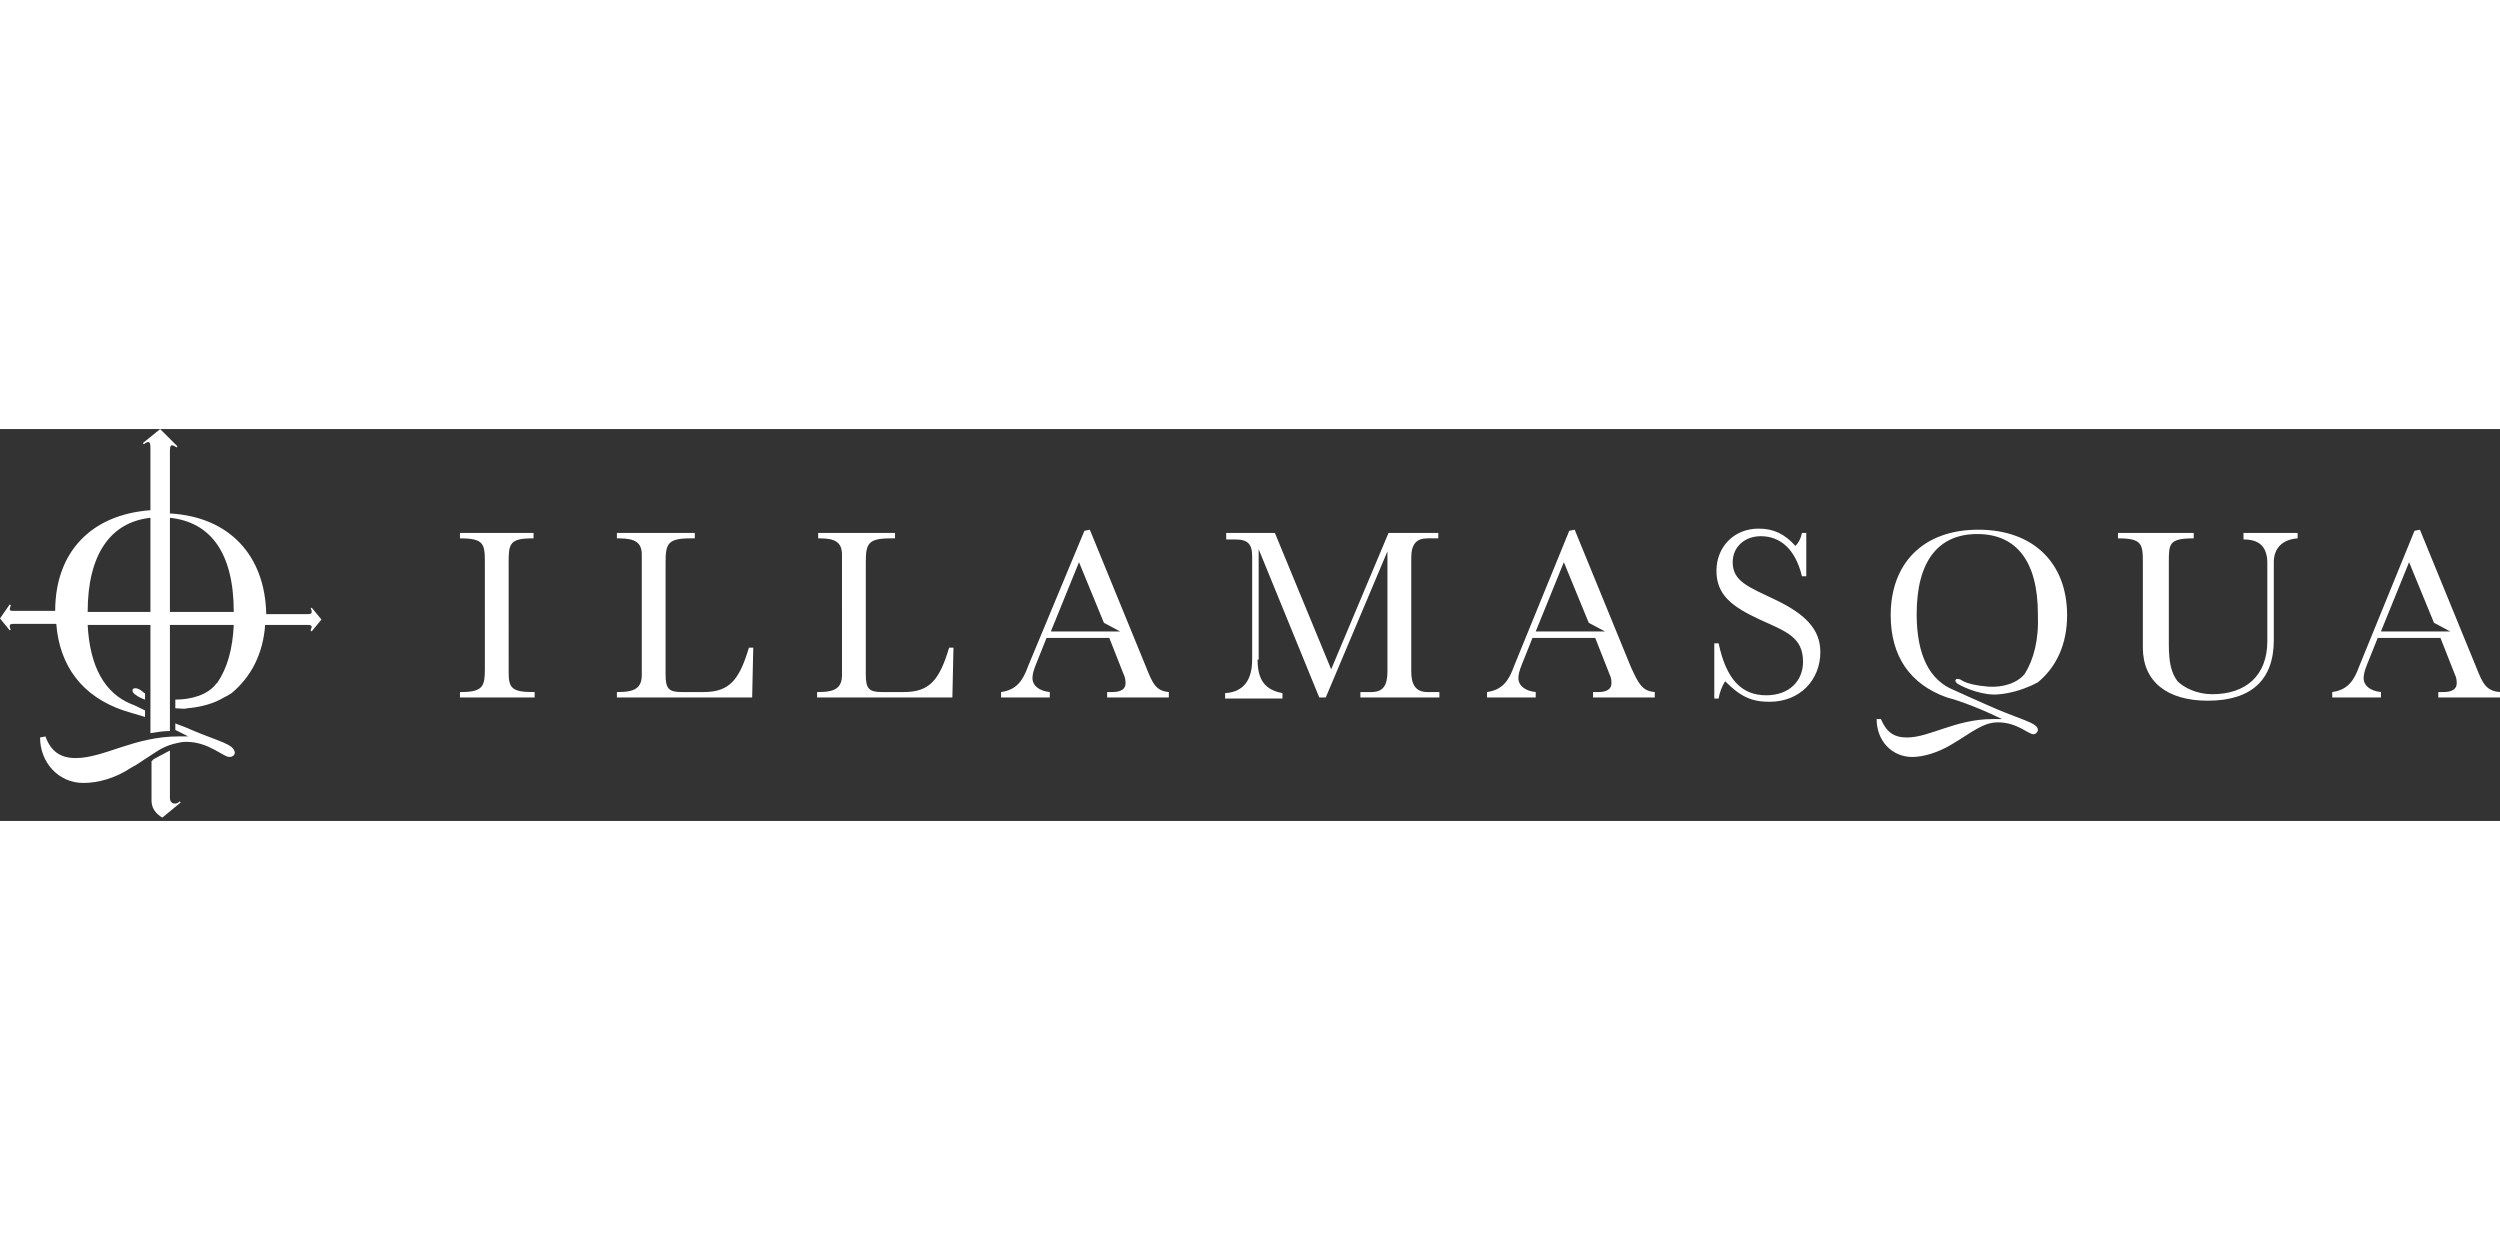 <svg xmlns="http://www.w3.org/2000/svg" width="600" height="300" class="headerLogo" viewBox="0 0 370 58"><rect x="0" y="0" width="370" height="58" fill="#333333" stroke="none"/><path fill="#FFF" d="M324.671 15.377v.8c-3.684 0-3.684.801-3.684 3.524v12.173c0 2.563.32 4.165 1.281 5.446.961.961 2.884 1.922 5.126 1.922 4.965 0 8.169-2.723 8.169-7.848V19.86c0-2.402-1.121-3.523-3.524-3.523v-.961h8.009v.8c-2.243.16-3.524 1.442-3.524 3.524v11.533c0 5.926-3.364 8.97-9.77 8.97-6.087 0-9.611-2.884-9.611-7.849V19.701c0-2.723-.16-3.524-3.684-3.524v-.8h11.212zM165.78 29.952h-10.252l4.165-10.25 3.684 8.969 2.402 1.281zm3.843 5.286-8.329-20.342-.8.16-8.33 20.022c-.8 2.242-1.761 3.524-4.004 3.844v.8h7.208v-.8c-1.602-.16-2.563-.961-2.563-2.082 0-.48.16-1.121.48-1.922l1.602-4.005h9.29l2.083 5.286c.32.64.32 1.121.32 1.442 0 .8-.64 1.281-1.922 1.281h-.8v.8h9.129v-.8c-1.922-.16-2.403-1.281-3.364-3.684zm67.914-5.286h-10.251l4.164-10.25 3.684 8.969 2.403 1.281zm3.844 5.286-8.33-20.342-.8.16-8.169 20.022c-.8 2.242-1.762 3.524-4.004 3.844v.8h7.208v-.8c-1.602-.16-2.563-.961-2.563-2.082 0-.48.16-1.121.48-1.922l1.602-4.005h9.29l2.082 5.286c.32.64.32 1.121.32 1.442 0 .8-.64 1.281-1.921 1.281h-.801v.8h9.13v-.8c-1.922-.16-2.403-1.281-3.524-3.684zm121.251-5.286h-10.251l4.164-10.25 3.684 8.969 2.403 1.281zm3.844 5.286-8.329-20.342-.8.16-8.17 20.022c-.8 2.242-1.761 3.524-4.004 3.844v.8h7.208v-.8c-1.602-.16-2.563-.961-2.563-2.082 0-.48.16-1.121.48-1.922l1.602-4.005h9.29l2.083 5.286c.32.64.32 1.121.32 1.442 0 .8-.64 1.281-1.922 1.281h-.8v.8H370v-.8c-2.082-.16-2.563-1.281-3.524-3.684zM78.965 15.377v.8h-.16c-3.363 0-3.524.801-3.524 3.524V36.04c0 2.242.48 2.883 3.524 2.883h.32v.8h-11.05v-.8h.16c3.363 0 3.524-.961 3.524-3.524V19.701c0-2.723-.16-3.524-3.684-3.524v-.8h10.891zm23.866 0v.8h-.64c-3.364 0-3.685.801-3.685 3.524V36.36c0 2.083.481 2.563 2.403 2.563h3.204c3.844 0 5.285-1.762 6.727-6.567h.64l-.16 7.368H91.3v-.8h.16c2.563 0 3.524-.642 3.524-2.564V18.581c0-1.763-.961-2.404-3.364-2.404h-.32v-.8h11.532zm29.632 0v.8h-.64c-3.364 0-3.684.801-3.684 3.524V36.36c0 2.083.48 2.563 2.402 2.563h3.204c3.844 0 5.285-1.762 6.727-6.567h.64l-.16 7.368h-20.021v-.8h.16c2.563 0 3.524-.642 3.524-2.564V18.581c0-1.763-.961-2.404-3.204-2.404h-.32v-.8h11.372zm53.658 18.74c0 3.043 1.121 4.485 3.684 4.965v.801h-8.489v-.8c2.723-.16 4.004-1.923 4.004-4.966V18.9c0-1.922-.64-2.562-2.562-2.562h-1.282v-.961h7.208l8.329 20.181 8.49-20.181h7.367v.8h-1.602c-1.601 0-2.402.801-2.402 2.884v16.818c0 1.922.64 3.043 2.402 3.043h1.762v.8h-11.692v-.8h1.601c1.762 0 2.403-.961 2.403-3.043v-17.78l-9.13 21.624h-.96l-8.97-21.944v16.338h-.16zm80.567-18.74h.641v6.407h-.64c-.962-4.005-3.204-5.927-6.087-5.927-2.403 0-4.165 1.602-4.165 3.844 0 2.883 2.403 3.684 6.407 5.606 4.325 2.083 6.567 4.325 6.567 7.689 0 4.164-3.043 7.368-7.528 7.368-2.723 0-4.325-.801-6.567-3.044-.48.801-.8 1.602-.961 2.563h-.64v-8.169h.64c1.121 5.286 3.364 7.689 7.048 7.689 3.363 0 5.445-2.083 5.445-4.966 0-3.684-2.562-4.485-6.406-6.247-4.165-1.922-6.407-3.684-6.407-7.207 0-3.524 2.562-6.247 6.246-6.247 2.243 0 3.845.8 5.446 2.563.48-.48.801-1.122.961-1.922M299.684 36.2c-1.121 1.44-3.364 2.081-5.446 1.921-1.922-.16-3.043-.48-3.684-.8-1.121-.802-1.602 0-.64.48.8.48 3.683 1.762 6.086 1.441 1.602-.16 3.203-.64 4.645-1.281l.961-.48c2.723-2.243 4.325-5.607 4.325-9.931 0-7.689-4.966-12.654-13.134-12.654-8.17 0-12.974 4.965-12.974 12.654 0 6.086 2.883 10.25 8.329 12.173.64.16 3.523.961 8.168 3.203h-1.441c-5.446 0-9.29 2.723-12.654 2.723-1.922 0-3.043-.8-3.844-2.723h-.64c0 3.204 2.242 5.606 5.285 5.606 1.602 0 3.844-.64 5.926-1.922 2.723-1.601 4.485-3.203 6.728-3.203 2.883 0 4.485 1.762 5.285 1.762.32 0 .641-.32.641-.64 0-1.122-2.563-1.442-7.848-3.845-1.762-.8-4.005-1.762-4.645-2.082-3.524-1.442-5.446-5.126-5.446-11.212 0-7.849 3.203-11.853 8.97-11.853 5.766 0 8.97 4.004 8.97 11.853.16 3.844-.642 6.727-1.923 8.81M20.182 39.403c.16.16.8.48 1.281.64v-.96c-.16 0-.48-.321-.48-.321-1.282-.961-1.922 0-.801.64zM45.489 28.99c.32 0 .64 0 .64.32l-.16.481.16.16 1.442-1.762-1.441-1.761-.16.16c.16.16.16.32.16.48 0 .32-.32.32-.64.32h-6.087c-.16-8.649-5.446-14.415-14.256-14.895v-8.97c0-.64 0-1.121.32-1.121.16 0 .481.16.641.32l.16-.16L23.706 0l-2.563 2.082.16.16c.16-.16.48-.32.64-.32.321 0 .321.48.321 1.121v8.97c-8.81.64-14.095 6.247-14.095 14.896H2.082c-.48 0-.64 0-.64-.32l.16-.48-.16-.16L0 28.03l1.442 1.762.16-.16c-.16-.16-.16-.32-.16-.48 0-.32.32-.32.64-.32H8.33c.48 6.246 3.844 10.73 9.93 12.813.481.16 1.602.48 3.204.961v-.961c-.96-.48-1.602-.8-2.082-.961-3.844-1.602-6.087-5.446-6.407-11.693h9.29V45.01c.961-.16 1.922-.32 2.883-.32v-15.7h9.45c-.16 3.524-.96 6.407-2.402 8.49 0 0 0 .16-.16.16-1.282 1.762-3.845 2.402-6.087 2.402v1.282c.64 0 1.281.16 1.762 0 1.922-.16 3.844-.641 5.446-1.602.32-.16.64-.32 1.121-.64 2.883-2.403 4.645-5.767 4.965-10.092h6.247zm-20.342-1.92V13.134c6.087.64 9.45 5.286 9.45 13.935h-9.45zm-2.883 0h-9.29c0-8.489 3.364-13.294 9.29-13.935V27.07zm6.087 17.46c-.641-.321-1.602-.642-2.403-.962v.961l1.922.961h-1.44c-6.568 0-11.052 3.204-15.217 3.204-2.242 0-3.684-.961-4.485-3.204l-.8.16c0 3.684 2.722 6.728 6.406 6.728 2.083 0 4.645-.641 7.048-2.243.961-.48 1.762-1.121 2.563-1.602.8-.48 1.922-1.441 3.684-1.922.64-.16 1.281-.32 1.922-.32 3.363 0 5.446 2.242 6.407 2.242.48 0 .8-.32.8-.64-.16-1.282-2.242-1.602-6.406-3.364zm-2.563 10.89c-.32 0-.64-.32-.64-.8v-7.048c-.962.48-1.763.961-2.403 1.282l-.32.32v5.606c0 .64 0 1.762 1.601 2.723l2.723-2.242-.16-.16c-.32.32-.48.32-.801.32z"/></svg>